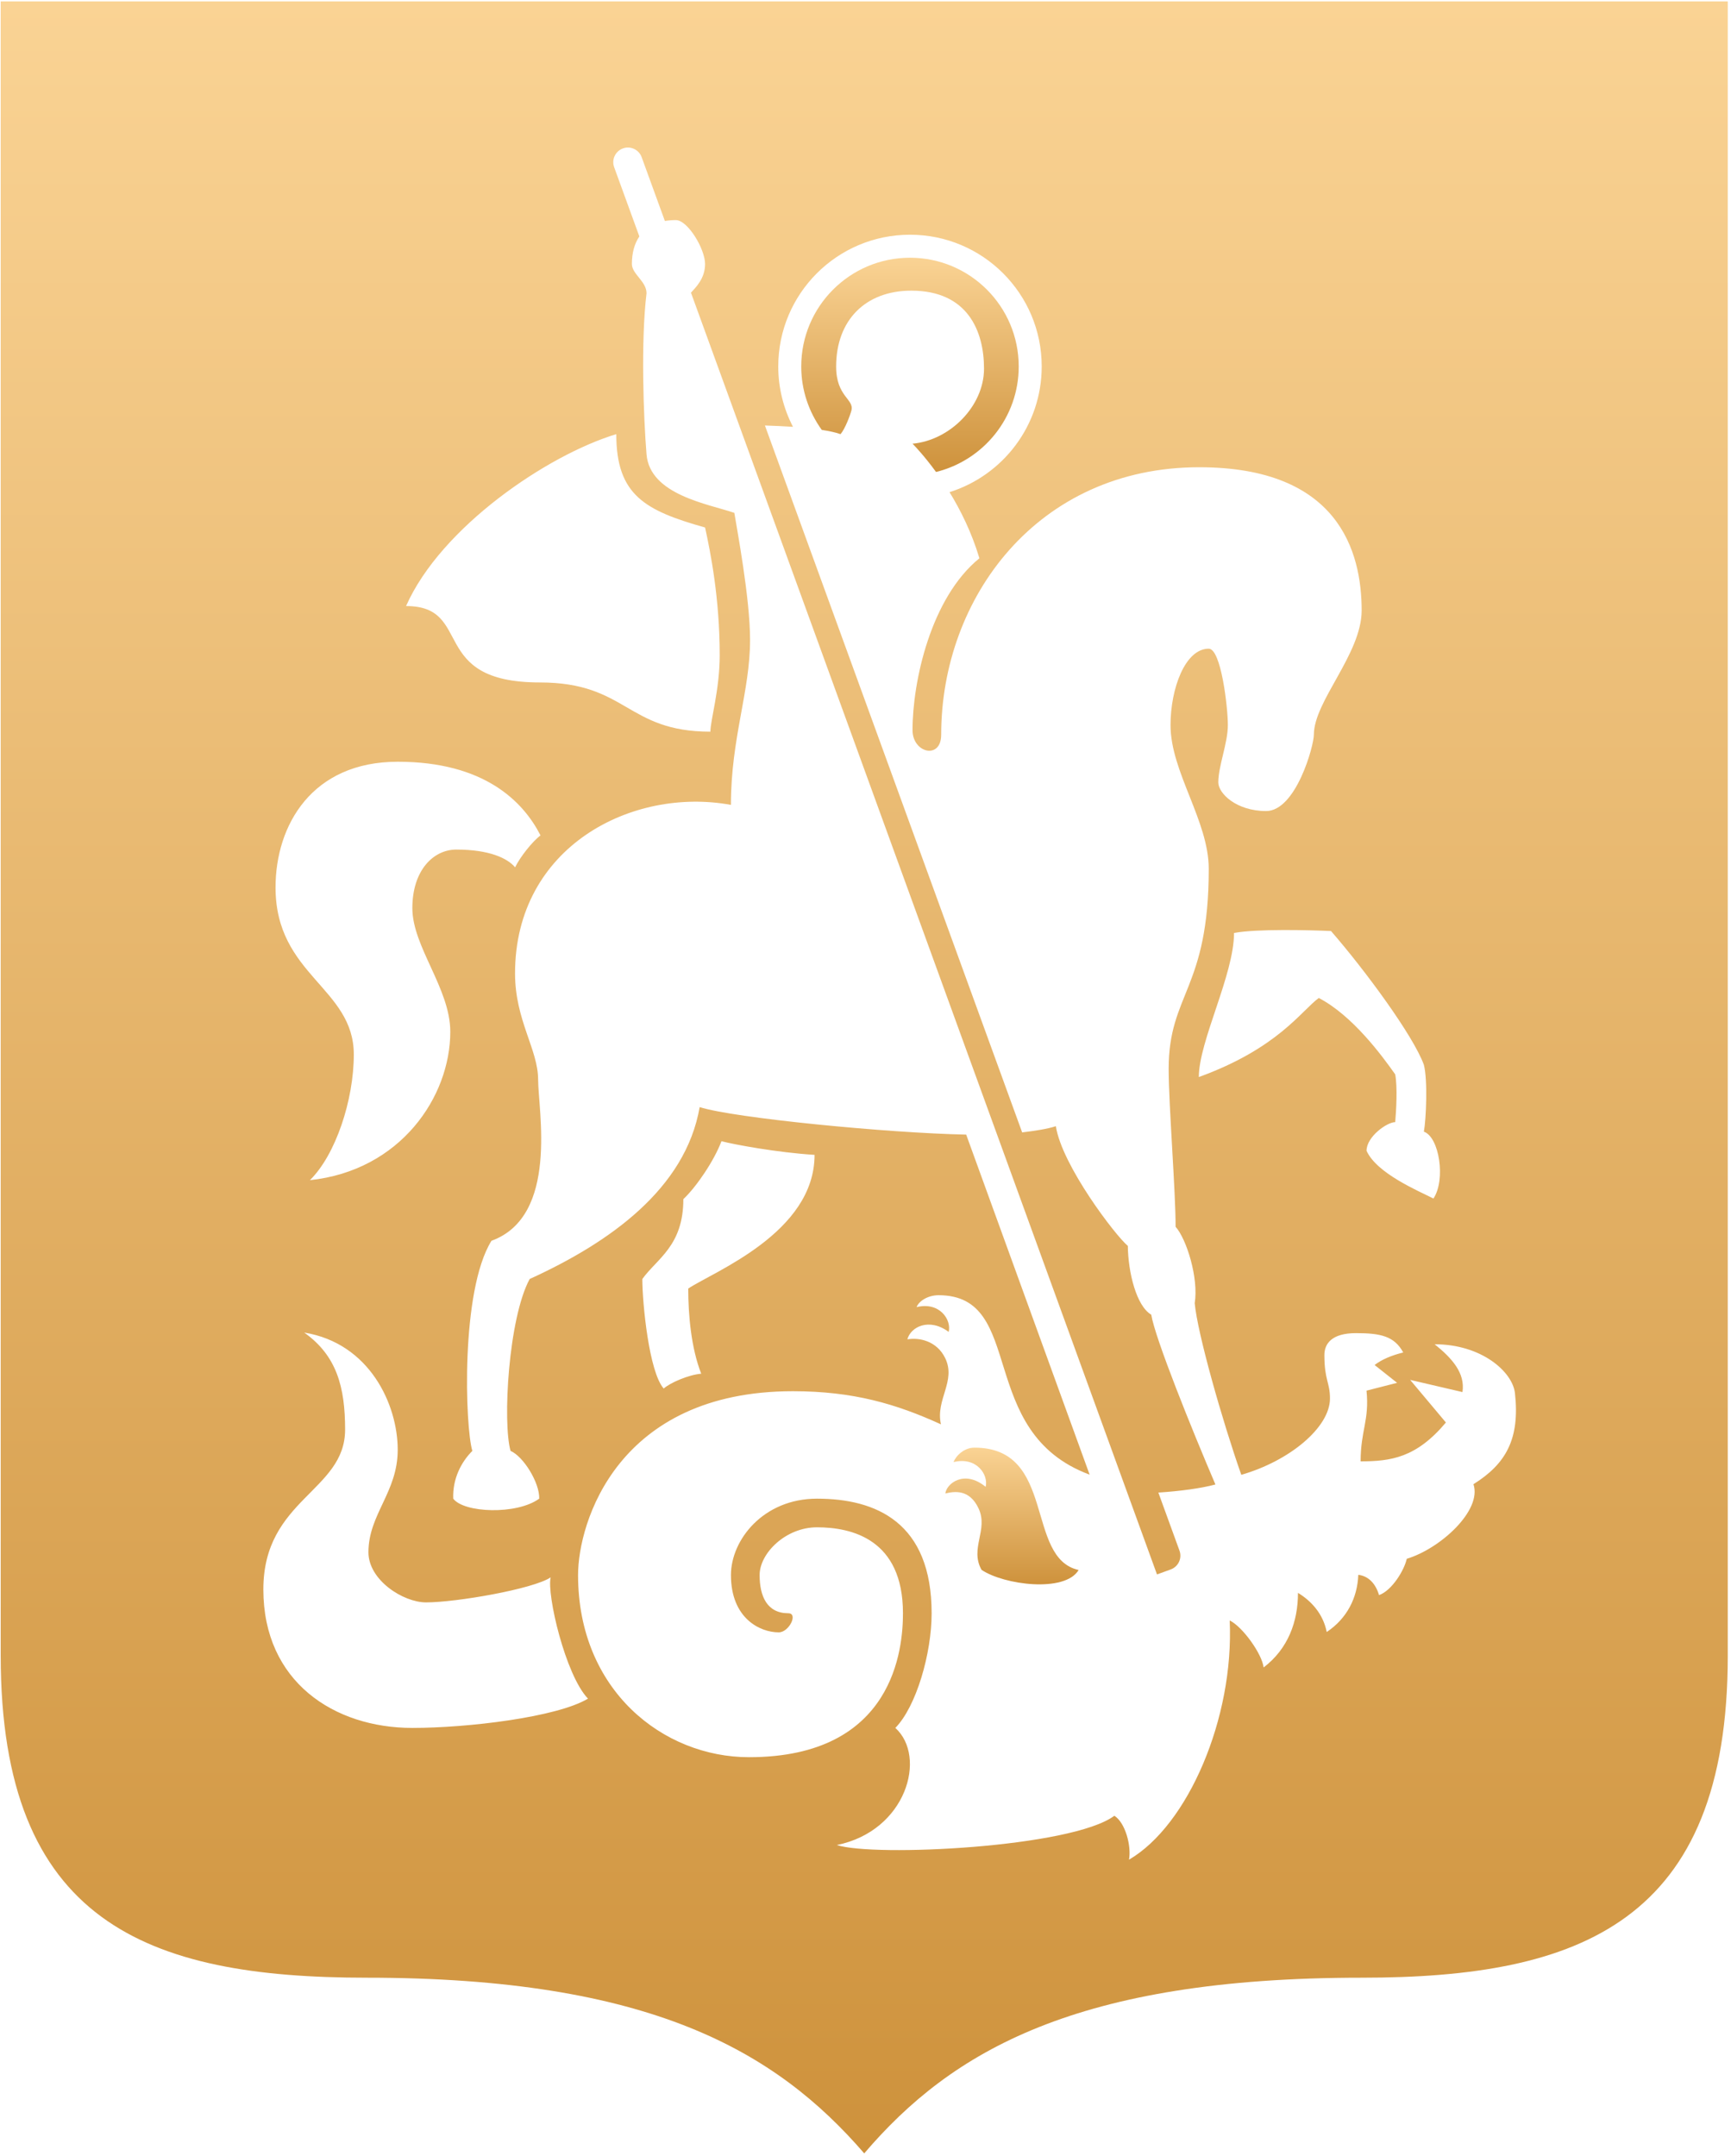 <?xml version="1.0" encoding="UTF-8"?> <svg xmlns="http://www.w3.org/2000/svg" width="473" height="589" viewBox="0 0 473 589" fill="none"> <path d="M0.192 0.388C0.192 0.388 0.192 414.147 0.192 452.291C0.192 525.057 40.061 540.272 100.175 540.272C177.578 540.272 211.955 560.268 236.154 588.262C260.064 560.268 294.256 540.272 372.133 540.272C431.797 540.272 472.117 525.056 472.117 452.291C472.117 205.066 472.117 0.388 472.117 0.388H0.192V0.388ZM389.079 309.156C393.276 310.586 395.118 322.282 391.69 327.418C387.528 325.299 376.227 320.586 373.413 314.374C373.413 310.495 379.026 306.547 381.245 306.547C381.515 303.452 381.899 296.963 381.245 293.503C377.638 288.379 369.575 277.414 360.356 272.632C355.532 276.189 349.188 286.376 327.583 294.232C327.583 284.412 337.202 266.272 337.202 254.866C343.487 253.708 357.657 254.075 363.702 254.341C372.964 264.98 386.206 282.943 389.079 290.894C390.157 295.096 389.698 305.688 389.079 309.156ZM168.401 118.603C168.401 135.295 176.272 139.474 192.663 144.108C194.126 150.783 196.663 163.372 196.663 179.003C196.663 188.403 194.118 196.748 194.118 199.881C171.136 199.881 171.374 186.434 147.513 186.434C116.752 186.434 129.627 165.563 110.956 165.563C120.515 143.942 149.692 124.242 168.401 118.603ZM108.676 208.094C132.371 208.094 142.989 218.981 147.7 228.226C145.557 229.763 142.055 234.188 140.758 236.934C138.663 234.464 133.764 232.089 124.672 232.089C118.457 232.089 112.675 237.718 112.675 248.086C112.675 258.626 123.043 270.063 123.043 281.856C123.043 299.647 109.412 319.784 84.68 322.401C91.698 315.545 96.678 300.505 96.678 288.077C96.678 269.784 75.292 266.425 75.292 242.439C75.292 225.377 85.273 208.094 108.676 208.094ZM112.675 472.037C91.294 472.037 71.961 459.43 71.961 434.205C71.961 409.516 94.301 407.418 94.301 390.547C94.301 379.037 92.067 370.368 83.131 364.035C101.02 366.938 108.676 383.725 108.676 396.054C108.676 407.673 100.676 413.664 100.676 424.048C100.676 431.676 110.189 437.745 116.416 437.745C124.633 437.745 145.696 434.11 150.469 430.905C149.365 435.566 154.481 457.564 160.666 464.039C152.221 469.104 127.873 472.037 112.675 472.037ZM402.622 405.456C405.032 412.641 393.538 423.09 384.395 425.835C383.782 428.794 380.42 434.486 376.829 435.755C375.655 431.827 373.214 430.432 371.159 430.22C370.915 436.497 368.059 442.157 362.53 445.831C361.536 440.811 358.243 437.289 354.675 435.147C354.675 442.972 351.997 450.399 345.284 455.522C344.862 451.808 339.509 444.362 336.018 442.679C337.237 469.343 324.616 498.64 308.502 508.029C309.195 504.239 307.481 497.903 304.502 496.032C292.856 504.717 238.822 507.34 228.656 504.03C247.693 500.183 253.359 479.896 244.654 472.037C250.392 466.17 254.57 451.689 254.57 440.713C254.57 415.899 239.402 409.407 223.236 409.407C208.617 409.407 199.734 420.642 199.734 430.278C199.734 442.067 207.634 445.93 212.791 445.93C215.619 445.93 218.182 440.712 215.402 440.712C209.627 440.712 207.568 436.114 207.568 430.277C207.568 424.298 214.714 417.232 223.236 417.232C232.699 417.232 246.736 420.455 246.736 440.711C246.736 450.068 244.478 480.034 204.66 480.034C181.222 480.034 157.957 461.792 157.957 430.276C157.957 416.043 168.643 380.054 216.658 380.054C233.207 380.054 244.935 383.55 257.115 389.102C255.58 382.348 261.344 377.308 258.269 370.998C255.978 366.294 251.162 365.323 247.943 365.891C248.81 362.524 253.828 359.871 259.228 363.846C260.052 360.527 256.726 355.534 250.457 357.083C251.098 355.4 253.572 353.829 256.469 353.829C280.619 353.829 266.365 391.206 297.742 402.847L264.013 309.954C242.833 309.538 200.585 305.445 191.183 302.439C187.32 324.767 166.533 339.475 144.736 349.399C138.921 360.095 137.305 388.641 139.513 396.359C143.019 397.875 147.463 405.022 147.346 409.404C141.172 413.897 126.717 413.288 123.846 409.404C123.636 404.017 126.005 399.419 129.068 396.359C127.12 389.963 125.782 352.7 134.291 338.963C152.766 332.257 147.045 303.229 147.045 294.957C147.045 286.685 140.736 278.719 140.736 265.915C140.736 231.205 172.852 214.926 199.725 219.879C199.725 201.646 204.957 188.947 204.957 174.825C204.957 163.379 201.369 144.539 200.66 140.104C193.621 137.686 177.572 135.222 176.664 124.107C175.83 113.893 175.09 93.151 176.664 80.116C176.664 76.839 172.666 74.889 172.666 72.118C172.666 69.095 173.365 66.564 174.705 64.592L167.818 45.674C167.064 43.599 168.132 41.304 170.209 40.548C172.285 39.793 174.58 40.863 175.336 42.939L181.682 60.372C182.606 60.214 183.592 60.121 184.662 60.121C187.941 60.121 192.662 68.027 192.662 72.119C192.662 76.083 190.139 78.477 188.808 79.955L316.152 430.108C316.152 430.108 317.836 429.496 319.91 428.74C321.986 427.984 323.056 425.689 322.301 423.614L316.524 407.742C322.467 407.355 328.153 406.603 332.114 405.531C325.667 390.469 315.635 365.634 314.583 359.149C310.509 356.765 308.265 347.587 308.183 340.353C304.904 337.671 290.171 318.407 288.515 307.656C286.247 308.421 282.46 308.972 279.308 309.352L209.015 116.237C211.245 116.322 214.497 116.443 216.681 116.599C214.126 111.656 212.66 106.06 212.66 100.112C212.66 80.234 228.775 64.12 248.654 64.12C268.535 64.12 284.65 80.234 284.65 100.112C284.65 116.224 274.06 129.859 259.462 134.448C262.472 139.365 265.507 145.424 267.626 152.512C254.314 163.309 249.349 186.223 249.349 199.472C249.349 205.731 257.183 207.603 257.183 200.691C257.183 163.313 283.527 127.642 327.683 127.642C365.71 127.642 372.074 150.589 372.074 166.775C372.074 178.613 359.017 191.546 359.017 200.691C359.017 203.772 354.111 221.562 345.962 221.562C337.812 221.562 332.905 216.721 332.905 213.735C332.905 209.27 335.516 202.99 335.516 198.082C335.516 193.173 333.659 177.211 330.293 177.211C323.83 177.211 319.848 188.136 319.848 198.082C319.848 210.853 330.293 224.245 330.293 237.356C330.293 270.31 319.34 271.38 319.34 292.002C319.34 301.822 321.25 325.437 321.236 335.135C324.215 338.451 327.566 349.155 326.459 356.006C327.188 364.199 334.01 388.18 339.186 402.895C352.377 399.104 363.42 389.94 363.42 382.029C363.42 377.653 361.891 377.059 361.891 370.173C361.891 367.117 363.856 364.19 370.51 364.19C377.166 364.19 381.014 364.976 383.436 369.476C380.323 370.22 377.52 371.412 375.614 372.896L381.764 377.762L373.405 379.9C374.219 388.032 371.794 390.712 371.794 399.212C380.067 399.212 387.005 398.241 395.097 388.601L385.327 376.959L399.622 380.29C400.423 375.029 396.677 370.98 392.024 367.227C404.788 367.227 413.319 374.709 413.969 380.618C415.348 393.142 411.469 399.935 402.622 405.456ZM191.61 375.274C188.118 375.558 183.051 377.786 181.36 379.322C177.34 374.81 175.518 355.961 175.518 349.402C179.528 343.814 186.727 340.368 186.727 327.583C190.278 324.256 195.145 317.079 197.143 311.756C200.473 312.643 212.414 314.863 222.582 315.487C222.582 336.783 194.947 347.406 188.064 352.011C188.065 359.14 188.834 368.183 191.61 375.274Z" fill="url(#paint0_linear_1107_17)"></path> <path d="M266.278 395.471C263.382 395.471 261.198 397.731 260.557 399.413C266.827 397.864 270.153 402.856 269.328 406.175C263.441 401.354 258.592 405.35 258.322 407.989C260.676 407.427 264.91 406.688 267.416 412.116C270.119 417.975 264.924 422.952 268.207 428.853C274.289 432.962 290.973 435.18 294.742 428.899C280.055 425.648 288.702 395.471 266.278 395.471Z" fill="url(#paint1_linear_1107_17)"></path> <path d="M268.885 100.7C268.885 110.966 259.571 120.281 249.348 121.211C250.231 122.093 252.772 124.822 255.772 128.934C268.737 125.74 278.366 114.068 278.366 100.117C278.366 83.708 265.063 70.407 248.653 70.407C232.245 70.407 218.94 83.709 218.94 100.117C218.94 106.589 221.034 112.559 224.545 117.438C226.588 117.754 228.373 118.132 229.68 118.603C230.93 117.154 232.338 113.363 232.657 112.115C233.448 109.004 228.477 108.411 228.477 100.117C228.477 87.502 236.473 79.402 249.014 79.402C264.407 79.401 268.885 90.435 268.885 100.7Z" fill="url(#paint2_linear_1107_17)"></path> <defs> <linearGradient id="paint0_linear_1107_17" x1="236.154" y1="0.388" x2="236.154" y2="588.262" gradientUnits="userSpaceOnUse"> <stop stop-color="#FAD394"></stop> <stop offset="1" stop-color="#CE923C"></stop> </linearGradient> <linearGradient id="paint1_linear_1107_17" x1="276.532" y1="395.471" x2="276.532" y2="432.817" gradientUnits="userSpaceOnUse"> <stop stop-color="#FAD394"></stop> <stop offset="1" stop-color="#CE923C"></stop> </linearGradient> <linearGradient id="paint2_linear_1107_17" x1="248.653" y1="70.407" x2="248.653" y2="128.934" gradientUnits="userSpaceOnUse"> <stop stop-color="#FAD394"></stop> <stop offset="1" stop-color="#CE923C"></stop> </linearGradient> </defs> </svg> 
